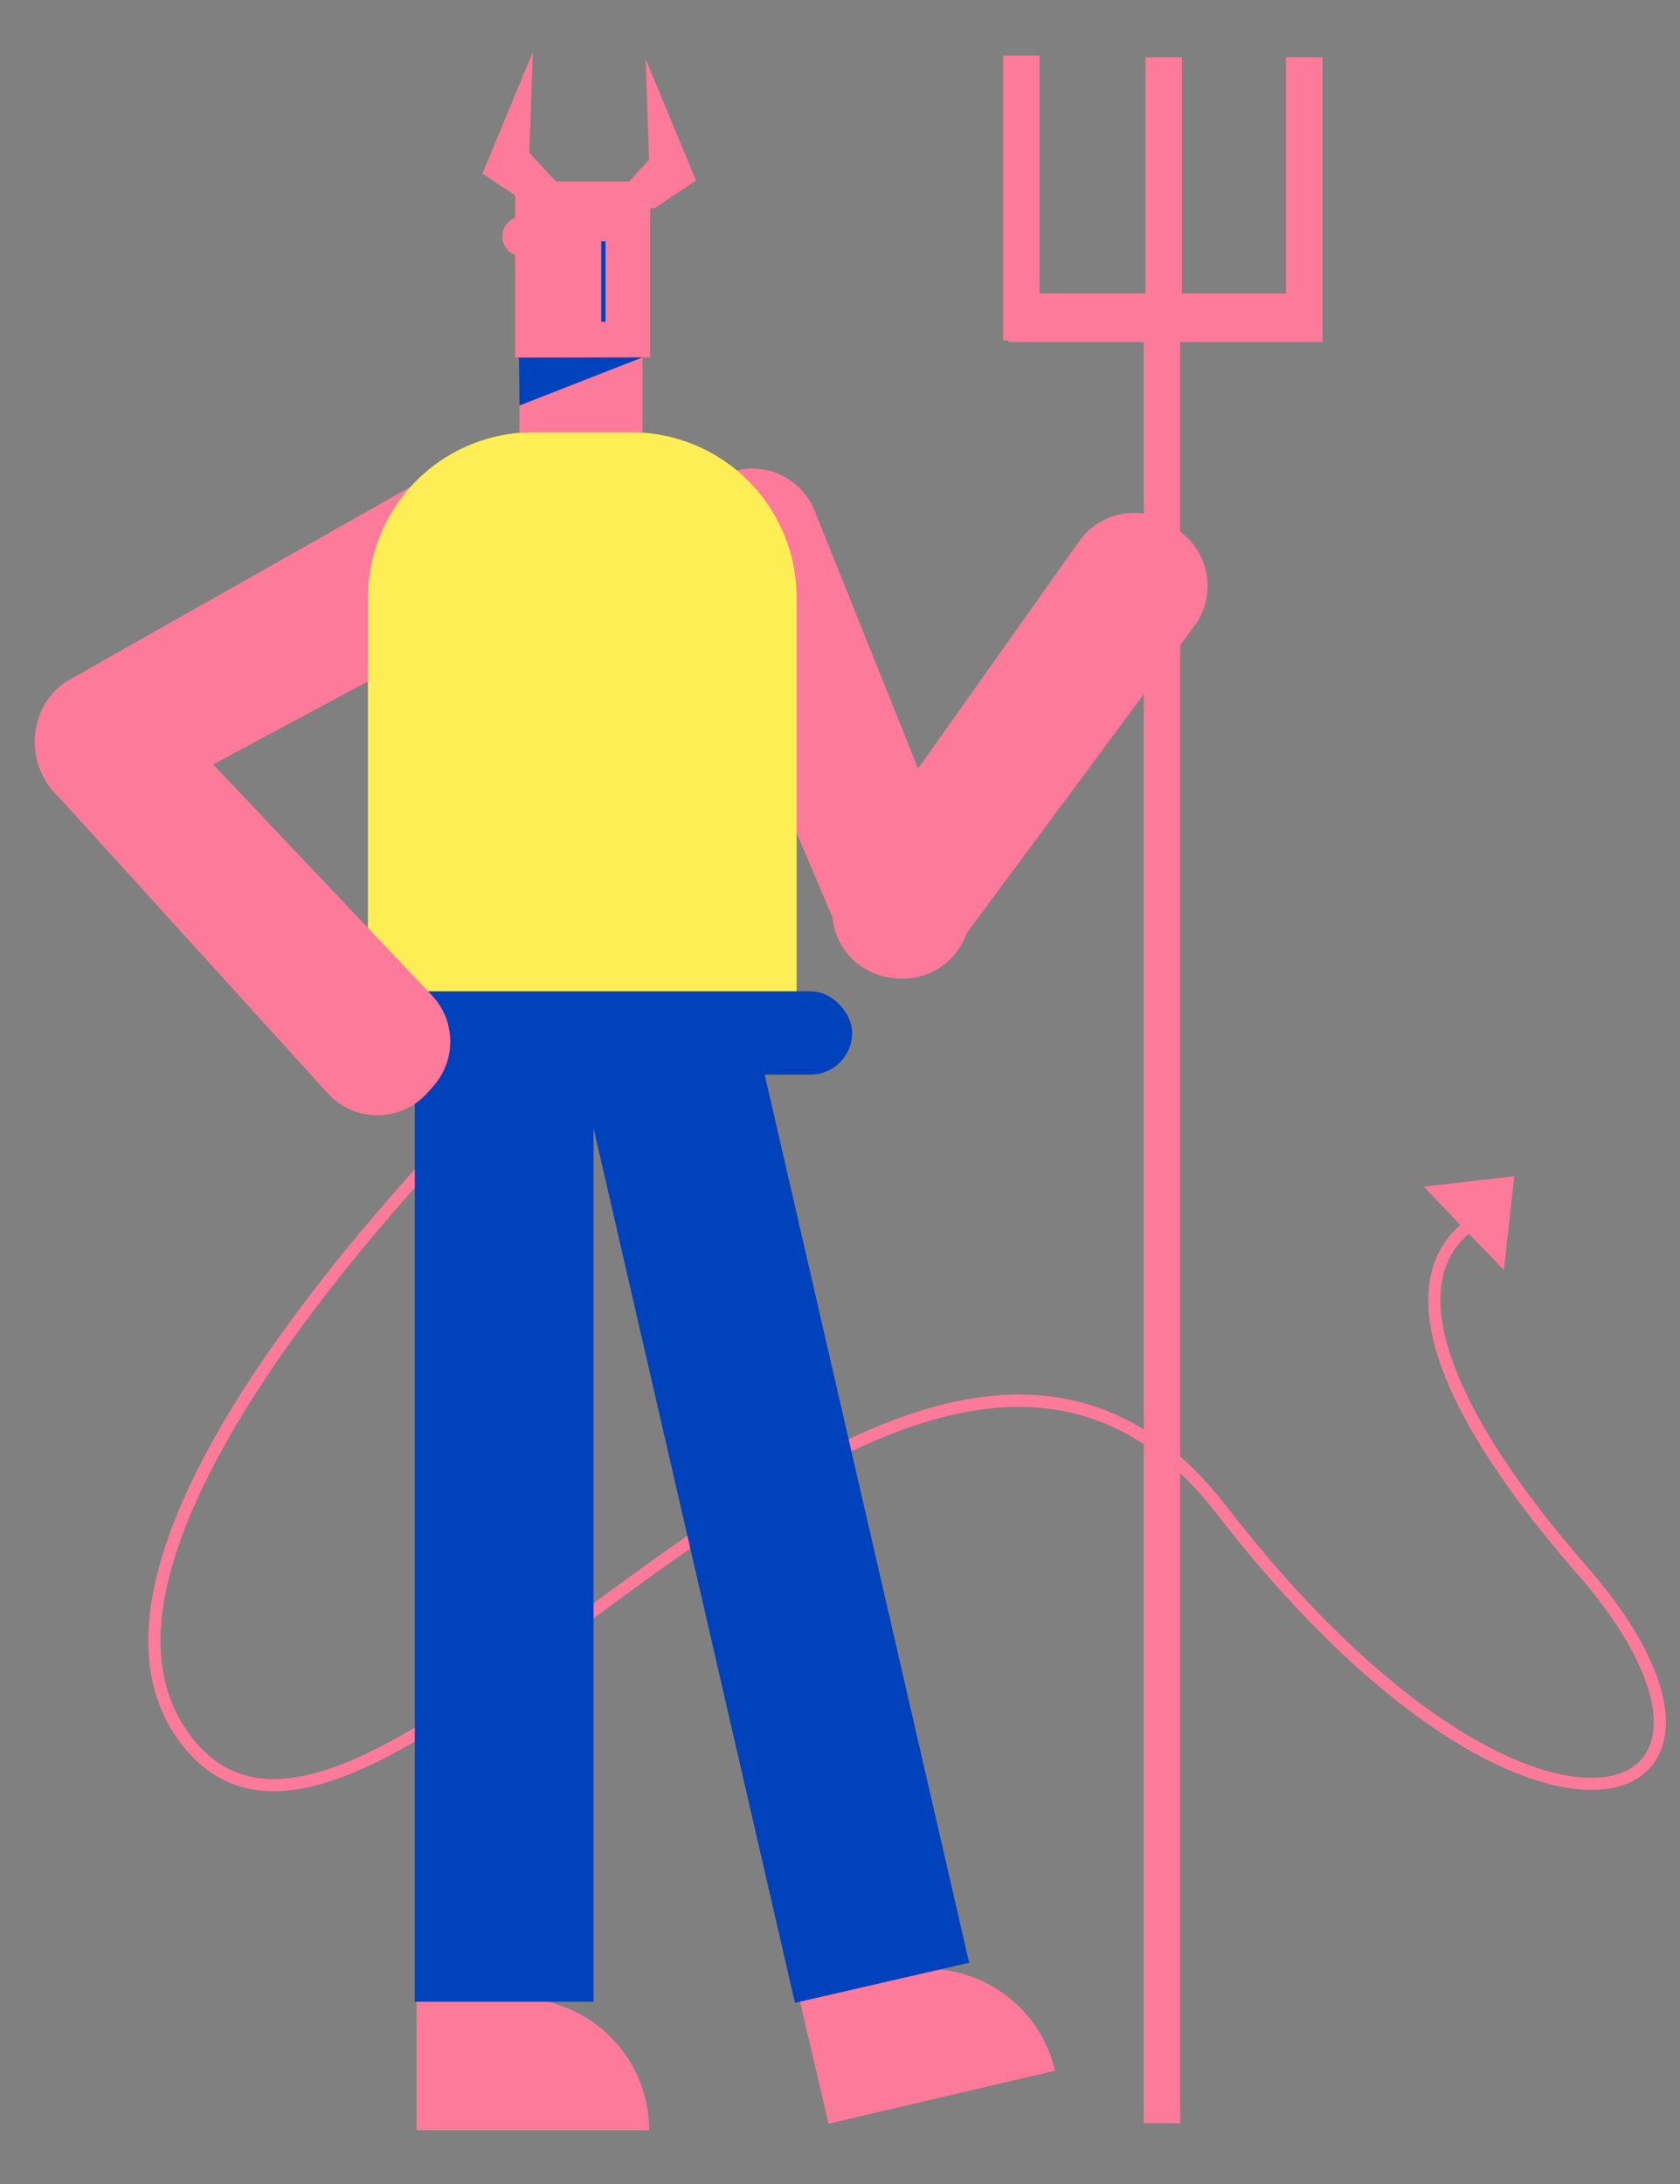 <svg id="Capa_1" data-name="Capa 1" xmlns="http://www.w3.org/2000/svg" viewBox="0 0 968 1258"><rect x="0" y="0" width="968" height="1258" fill="#808080" stroke="none"/><title>Mesa de trabajo 22</title><path d="M401,104,372,34l2,58-11.58,12.58H320.26L305,88l2-58-29,70,18.82,12.54v12.9a11.47,11.47,0,0,0,0,21.43v59h2.46v55.35h70.93V205.86h4.41V119.73L377,120Z" fill="#fe7a9a"/><path d="M914.64,902.7C841.35,818.6,828.22,770,830.1,744.08c1-14,6.32-25,16.18-33.42l-.54-.63c10.71,11.1,20.76,21.47,20.76,21.47l6-54-52,6c.13.4,10.25,11,21,22.08-11,9.57-17.19,22.35-18.33,38-2.88,39.66,26.13,94.75,86.24,163.73,34,39,49.42,75.46,41.34,97.59-3.7,10.13-12.32,16.52-24.92,18.48-43.95,6.82-128.72-38.63-219-155.51-46.83-60.61-105.66-78.32-179.86-54.14-64.16,20.92-129.46,68.95-192.61,115.39-46.36,34.1-90.15,66.31-128.21,83.28-41.41,18.46-70.48,16.32-91.5-6.75-15.9-17.44-23.3-39.82-22-66.52,2.8-57.49,46.44-137.64,126.18-231.78A1486.35,1486.35,0,0,1,340.35,580.6l-4.7-5.2A1498.28,1498.28,0,0,0,213.48,702.76c-35.75,42.2-64.55,81.86-85.58,117.89C101.44,866,87.21,905.7,85.6,938.78c-1.4,28.62,6.61,52.7,23.81,71.58,12.2,13.38,27.3,20.56,44.89,21.34,1.11,0,2.23.07,3.36.07,14.9,0,31.72-4.26,51.28-13,38.75-17.28,82.83-49.7,129.51-84,122.89-90.38,262.18-192.83,362.78-62.61,42.88,55.5,88.12,99.46,130.82,127.13C864,1020,893.71,1031,917,1031a65.63,65.63,0,0,0,9.89-.73c15.06-2.34,25.86-10.51,30.42-23C966.38,982.36,950.84,944.24,914.64,902.7Z" fill="#fe7a9a"/><path d="M393.05,325.23l91.69,215A38.67,38.67,0,0,0,534.43,561h0a38.68,38.68,0,0,0,21.79-50.42L469.37,294.21a38.68,38.68,0,0,0-46.9-22.67L417.63,273A38.68,38.68,0,0,0,393.05,325.23Z" fill="#fe7a9a"/><path d="M621.79,311.77,486.67,502.45a38.69,38.69,0,0,0,8.27,53.25h0a38.67,38.67,0,0,0,54.36-7.85L688.18,360.54a38.69,38.69,0,0,0-5.24-51.83l-3.76-3.37A38.67,38.67,0,0,0,621.79,311.77Z" fill="#fe7a9a"/><path d="M467,1133h58a76,76,0,0,1,76,76v0a0,0,0,0,1,0,0H467a0,0,0,0,1,0,0v-76A0,0,0,0,1,467,1133Z" transform="translate(-252.94 152.61) rotate(-13.18)" fill="#fe7a9a"/><path d="M240,1151h58a76,76,0,0,1,76,76v0a0,0,0,0,1,0,0H240a0,0,0,0,1,0,0v-76A0,0,0,0,1,240,1151Z" fill="#fe7a9a"/><rect x="239" y="592" width="103" height="561" fill="#0041bc"/><polygon points="299 206 370.18 205.86 299.34 233.56 299 206" fill="#0041bc"/><rect x="346.43" y="139.02" width="2.46" height="46.33" fill="#0041bc"/><rect x="393.85" y="588.98" width="103" height="560.27" transform="translate(-183.7 122.13) rotate(-12.97)" fill="#0041bc"/><polygon points="741 33 741 169 681 169 681 33 660 33 660 169 599 169 599 32 578 32 578 196 581 196 581 197 659 197 659 1223 680 1223 680 197 681 197 741 197 762 197 762 169 762 33 741 33" fill="#fe7a9a"/><path d="M322.63,333.09,76.79,465C58.23,474.9,35.31,467.2,25,447.55h0c-10.55-20.18-3.8-45.32,15-56L275.47,258.38Z" fill="#fe7a9a"/><path d="M307.28,249h56.43A95.28,95.28,0,0,1,459,344.28V612a0,0,0,0,1,0,0H212a0,0,0,0,1,0,0V344.28A95.28,95.28,0,0,1,307.28,249Z" fill="#feee55"/><rect x="180.71" y="571" width="310.29" height="48" rx="24" fill="#0041bc"/><path d="M188.82,629.75l-157.09-173a38.68,38.68,0,0,1,1.79-53.85h0a38.68,38.68,0,0,1,54.92,1.24L248.85,573.35a38.67,38.67,0,0,1,1,52.08l-3.32,3.79A38.68,38.68,0,0,1,188.82,629.75Z" fill="#fe7a9a"/></svg>